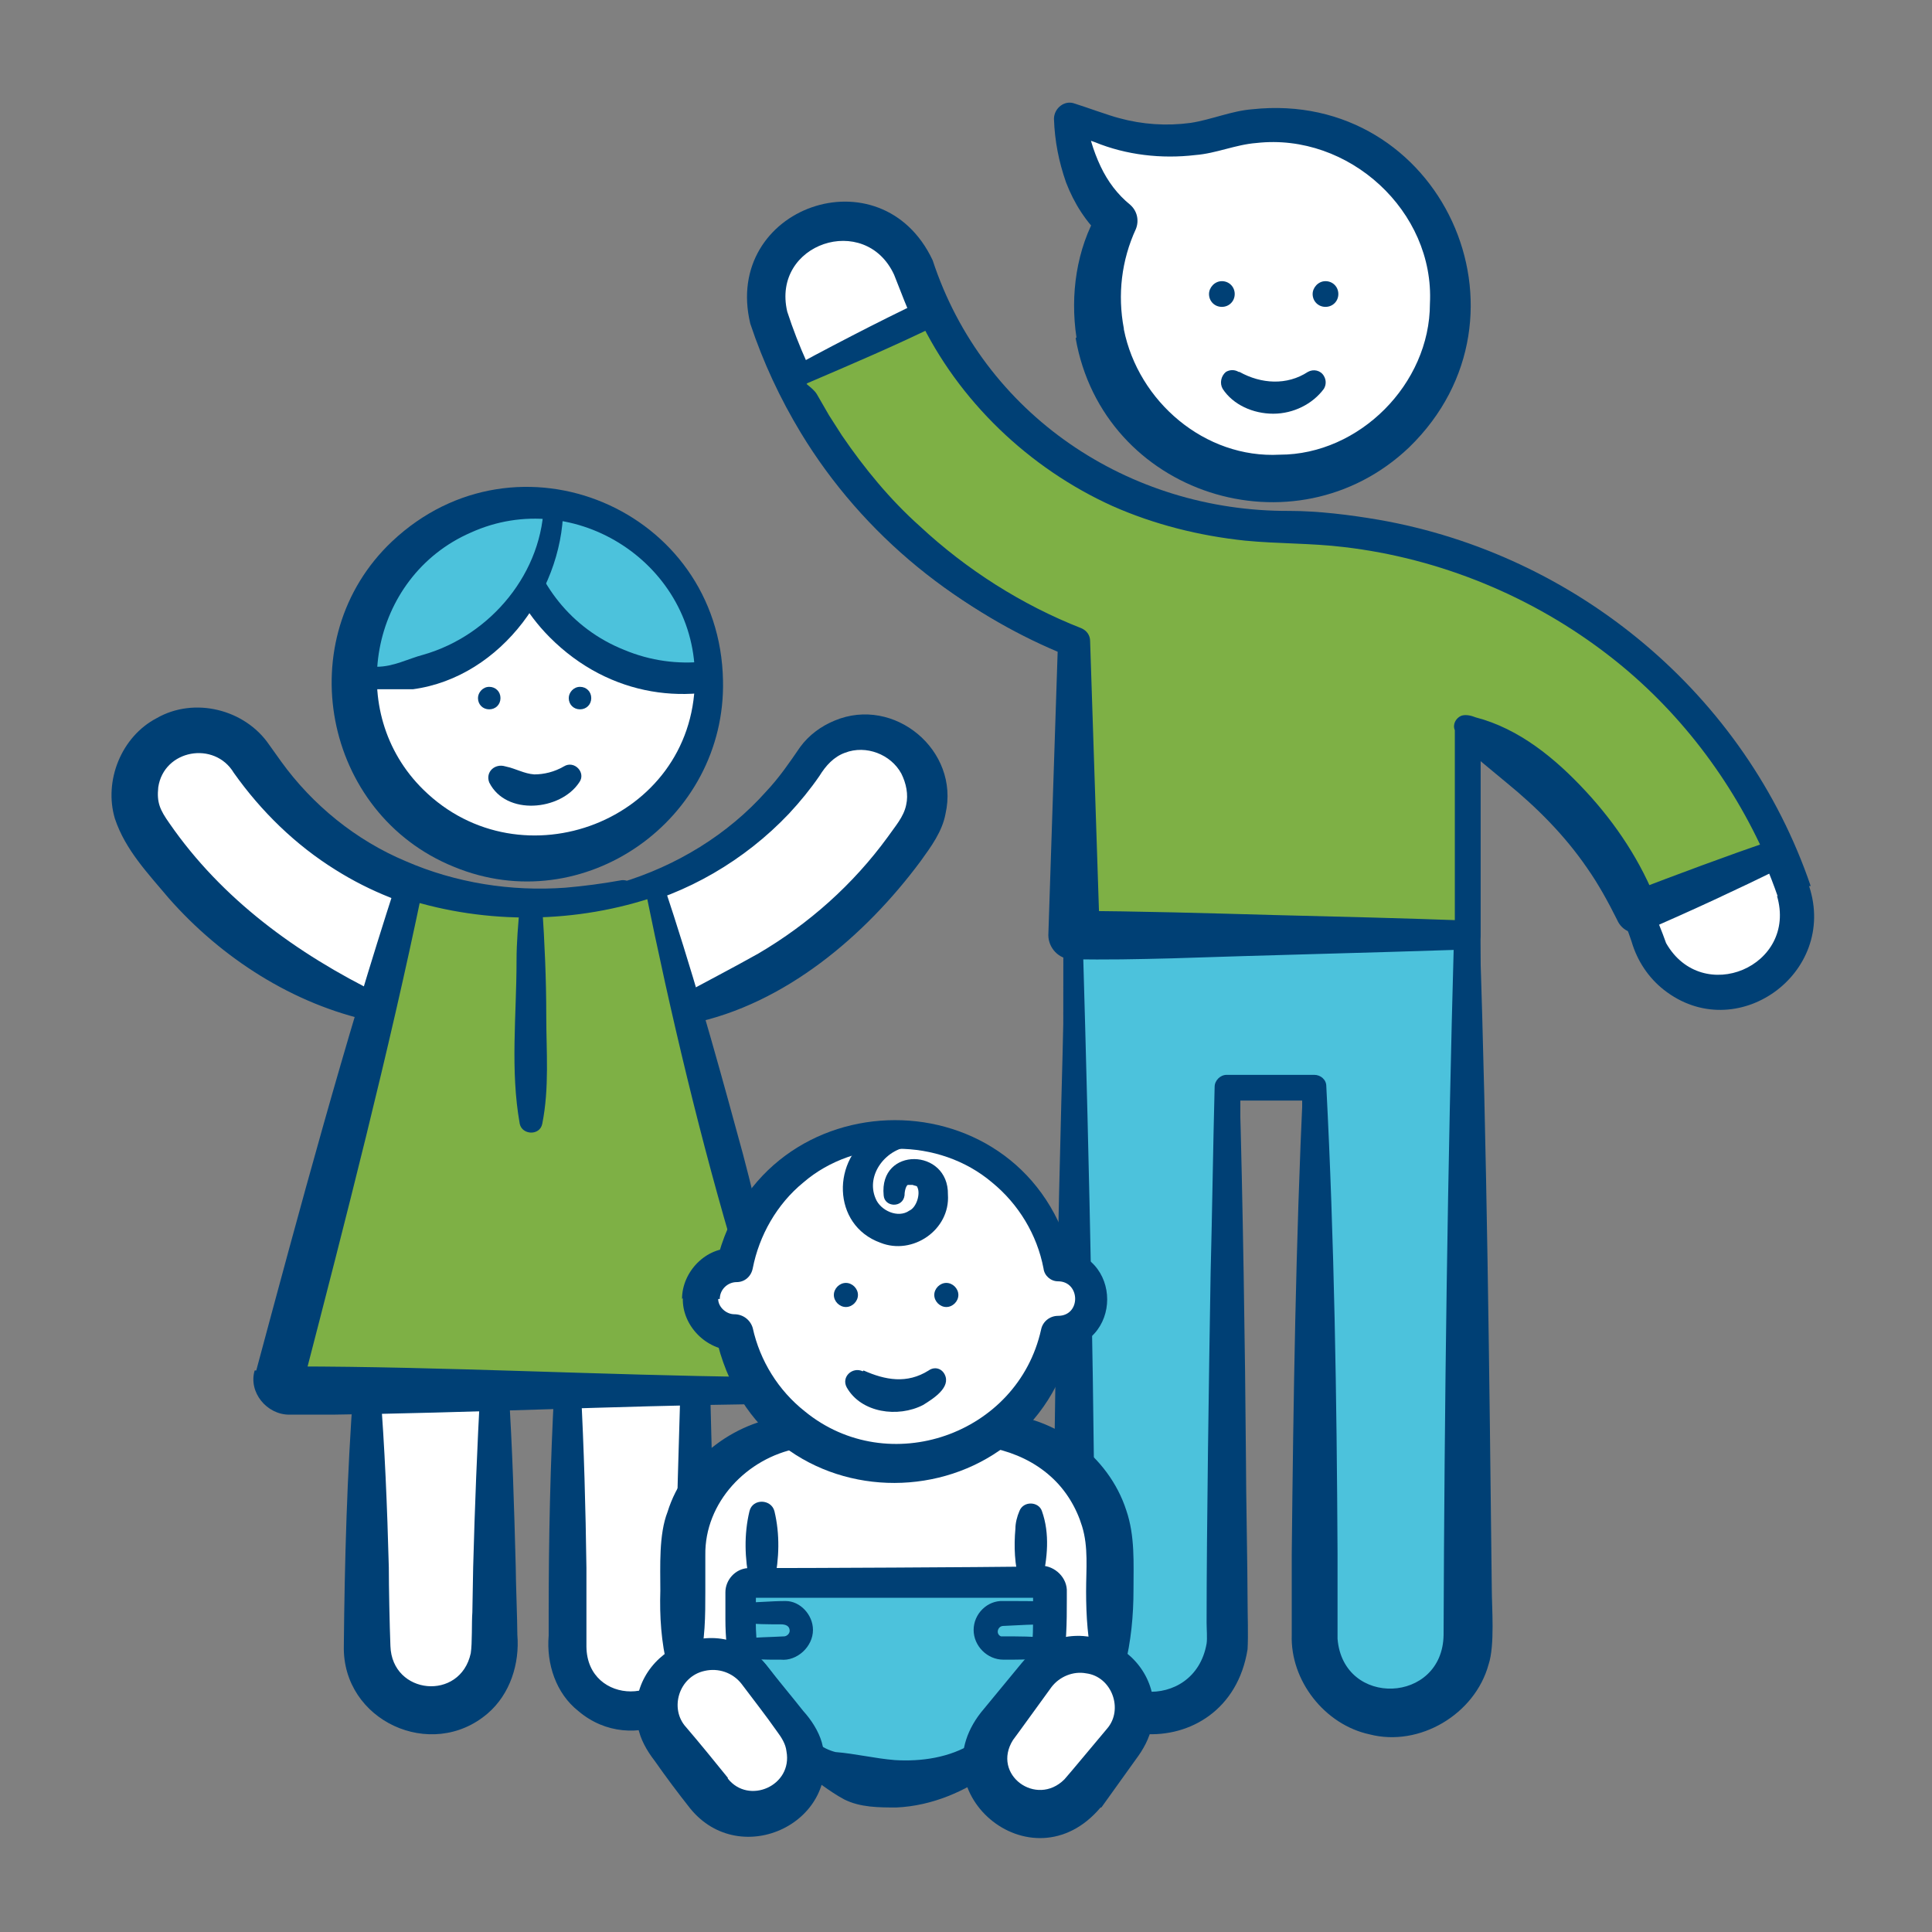 <?xml version="1.0" encoding="UTF-8"?>
<svg id="b" xmlns="http://www.w3.org/2000/svg" xmlns:xlink="http://www.w3.org/1999/xlink" version="1.1" viewBox="0 0 240.5 240.5">
  <rect x="0" y="0" width="240.5" height="240.5" fill="#808080" stroke="none"/>
  <!-- Generator: Adobe Illustrator 29.3.0, SVG Export Plug-In . SVG Version: 2.1.0 Build 146)  -->
  <defs>
    <style>
      .st0 {
        fill: none;
      }

      .st1 {
        fill: #4cc2dc;
      }

      .st2 {
        fill: #fff;
      }

      .st3 {
        fill: #004075;
      }

      .st4 {
        fill: #7eb045;
      }

      .st5 {
        clip-path: url(#clippath);
      }
    </style>
    <clipPath id="clippath">
      <path class="st2" d="M88.2,84.7c0-12.2-9.9-22.1-22.1-22.1s-22.1,9.9-22.1,22.1,9.9,22.1,22.1,22.1,22.1-9.9,22.1-22.1Z"/>
    </clipPath>
  </defs>
  <rect class="st0" x=".2" y=".2" width="240" height="240"/>
  <g>
    <g>
      <g>
        <path class="st2" d="M223.2,111c-8.8-26-33.2-43.9-61.3-45-.8,0-1.3,0-2,0-21,0-39.5-12.8-46-31.9-1.7-5-7.1-7.7-12.1-6-5,1.7-7.7,7.1-6,12.1,6.2,18.4,20.3,32.7,38,39.8v123.7c-.1,5.3,4.2,9.6,9.4,9.6s9.6-4.3,9.6-9.6v-68.4h10.9v68.4c0,5.3,4.3,9.6,9.6,9.6s9.6-4.3,9.6-9.6v-112.7c10.3,5.5,18.5,14.7,22.3,26.1,1.4,4,5.1,6.5,9,6.5s2.1-.2,3.1-.5c5-1.7,7.7-7.1,6-12.1Z"/>
        <path class="st3" d="M221.3,111.6c-7.7-22.3-27.5-38.5-50.7-42.4-3.3-.5-7-.9-10.3-1-20.2.3-40.1-11.7-47.7-30.7,0,0-1.3-3.3-1.3-3.3-3.6-7.8-15.3-3.9-13.3,4.6,1.4,4.3,3.3,8.5,5.6,12.4,7.1,12,18,21.5,30.7,27.1.6.3,1,.9,1,1.5,0,0-.1,111-.1,111,0,3.6-.1,10.1,0,13.7,1.4,9.2,14.6,9.2,15.8-.1.1-3.6,0-9.9,0-13.7,0,0,0-55.5,0-55.5,0-.9.7-1.6,1.6-1.6h10.9c.9,0,1.6.7,1.6,1.6,0,10.8,0,57.6,0,67.6,0,1.4.1,2.9.8,4.1,3.2,6.9,13.5,5.7,15-1.8.3-1.2.1-7.3.2-8.7,0,0-.1-105.5-.1-105.5,0-1.2,1.3-2,2.3-1.4,11.5,5.9,19.8,15.8,24.1,27.9,4.5,7.9,16.4,2.9,13.8-5.9h0ZM225.2,110.3c3.6,10.9-9.1,20-18.1,12.9-1.9-1.5-3.3-3.6-4-6-3.5-10.5-11.3-19.4-21.1-24.8,0,0,2.3-1.4,2.3-1.4v105.5c.1,0,.1,6.6.1,6.6,0,.5,0,1.2,0,1.8-1.4,11.1-16.3,13.6-21.2,3.5-.7-1.4-1-3.1-1.1-4.7,0,0,0-.8,0-.8v-1.6c0-8.2,0-56.6,0-65.9,0,0,1.6,1.6,1.6,1.6,0,0-10.9,0-10.9,0l1.6-1.6v55.5c0,3.9,0,10.1,0,14-1.7,13-20.1,13.3-22.1.2-.2-4.1,0-10,0-14.1,0,0,.1-111,.1-111l1,1.5c-13.9-5-26-14.9-33.7-27.6-2.6-4.3-4.7-8.8-6.3-13.6-3.5-14.5,16.3-21.5,22.7-7.9,6.3,19.2,24.4,31.3,44.4,31.2,3.6,0,7.6.5,11.1,1.1,24.7,4.3,45.7,21.8,53.8,45.6h0Z"/>
      </g>
      <g>
        <path class="st1" d="M133.8,116.5v87.2c0,5.3,4.2,9.6,9.5,9.6s9.6-4.3,9.6-9.6v-68.4h10.9v68.4c0,5.3,4.3,9.6,9.6,9.6s9.6-4.3,9.6-9.6v-87.2h-49Z"/>
        <path class="st3" d="M134.8,117.6c.8,27.6,1.5,58.4,1.5,85.9,0,8.8,12.4,9.7,13.9,1.1.1-.6,0-1.9,0-2.6,0-11.8.3-31.5.5-43.5.2-7.7.3-15.5.5-23.2,0-.8.7-1.5,1.5-1.5,0,0,10.9,0,10.9,0,.8,0,1.5.6,1.5,1.4,1,19.2,1.3,38.8,1.4,58.1,0,2.9,0,7.9,0,10.7.7,8.6,13.1,8.1,13.2-.5.1-28.4.5-58.6,1.3-87,0,0,1.5,1.5,1.5,1.5-16,0-31.8-.2-47.9-.4h0ZM132.7,115.4c16.6-.3,33.4-.5,50-.4.8,0,1.5.7,1.5,1.5.9,26.3,1.2,54.8,1.5,81.2,0,2.4.4,7.1-.4,9.5-1.7,6.2-8.6,10.3-14.8,8.7-5.6-1.2-9.9-6.7-9.7-12.4,0-2.6,0-7.5,0-10.1.2-19.2.5-38.8,1.4-58,0,0,1.5,1.5,1.5,1.5h-10.9l1.5-1.5c.4,13.4.7,32.8.8,46.4,0,3.8.2,13.7.2,17.4,0,1.8.1,4.3,0,6.1-2.4,15.1-23.9,13.6-24.2-1.7,0-28.2.8-59.8,1.6-88h0Z"/>
      </g>
      <g>
        <path class="st4" d="M98.7,47.2c7.1,15,19.8,26.6,35.1,32.8v36.5s48.9,0,48.9,0v-25.5c9.3,5,16.8,12.8,21.1,22.6l17.7-7.3c-10-23.4-33.2-39.3-59.5-40.3-.8,0-1.3,0-2,0-19.2,0-36.2-10.7-44-27l-17.2,8.3Z"/>
        <path class="st3" d="M100.4,47.8c.6.5,1,.8,1.3,1.3l1.5,2.6,1.6,2.5c2.8,4.1,6,8,9.7,11.3,5.8,5.4,12.7,9.8,20.1,12.7.7.3,1.1.9,1.1,1.6,0,0,1.2,36.5,1.2,36.6,0,0-3-3-3-3,7.1,0,17.3.3,24.5.5,8.2.2,16.3.4,24.5.7,0,0-1.8,1.8-1.8,1.8,0,0,0-25.5,0-25.5-.3-.7.1-1.5.8-1.8.6-.2,1.3,0,1.8.2,5.4,1.4,9.9,5.1,13.7,9.2,3.8,4.1,6.9,8.8,8.9,14,0,0-3.4-1.4-3.4-1.4,6-2.3,11.9-4.5,18-6.6,0,0-1,2.4-1,2.4-4.3-9.8-11-18.6-19.5-25.2-9.5-7.4-21.1-12.2-33.1-13.6-4.1-.5-8.2-.4-12.3-.8-5.7-.6-11.3-2-16.5-4.3-10.4-4.7-19.2-13.1-24.1-23.4,0,0,2.4.8,2.4.8-5.3,2.6-10.7,4.9-16.3,7.3h0ZM97,46.6c5.9-3.2,12-6.4,18.1-9.3.9-.4,2,0,2.4.8,2.3,4.8,5.5,9.1,9.2,12.8,7.7,7.4,17.9,12,28.5,12.9,4.1.4,8.3.2,12.4.8,0,0,4.2.6,4.2.6,22.4,4,42.3,19.3,51.2,40.3.4.9,0,2-1,2.4-5.7,2.8-11.5,5.5-17.3,8-1.3.6-2.8,0-3.4-1.4-1.1-2.2-2.3-4.4-3.7-6.4-2.8-4.1-6.3-7.6-10.1-10.7-1.9-1.6-3.8-3.1-5.8-4.9,0,0,2.7-1.6,2.6-1.6,0,0,0,25.5,0,25.5,0,1-.8,1.8-1.8,1.8-11.8.4-24.9.7-36.7,1.1-4.1.1-8.2.2-12.4.1-1.6,0-2.9-1.4-2.9-3,0,0,1.2-36.5,1.2-36.5,0,0,1.1,1.7,1.1,1.7-11.7-4.7-22.1-12.7-29.6-22.8-.9-1.2-2.7-3.9-3.5-5.3-1.1-1.9-2.7-4.7-3.1-6.9h0Z"/>
      </g>
      <g>
        <path class="st2" d="M136.9,41.5c-.9-5.1,0-9.9,2.1-14-5.6-4.8-5.8-12.9-5.8-12.9,0,0,2,.7,4.4,1.5,4.7,1.6,9.7,1.8,14.4.3,3.2-1,6.8-1.3,10.5-.6,8.7,1.5,16,8.6,17.6,17.3,2.9,15.5-10.4,28.8-25.9,25.9-8.7-1.7-15.8-8.9-17.3-17.6Z"/>
        <path class="st3" d="M134,42c-.8-5.3,0-11,2.7-15.6,0,0,.6,3.2.6,3.2-2.1-1.9-3.6-4.3-4.6-6.9-.9-2.6-1.4-5.1-1.5-7.9,0-1.3,1.3-2.4,2.6-1.9,1.3.4,4.3,1.5,5.5,1.8,2.9.8,5.9,1,8.9.6,2.6-.4,5.1-1.5,7.7-1.7,23.4-2.5,36.4,25.7,19.5,42.1-14.2,13.5-38.1,5.9-41.5-13.6h0ZM139.9,41c1.8,9,10.1,16.1,19.4,15.6,9.9,0,18.7-8.8,18.7-18.8.6-11.5-10.1-21.3-21.6-20-2.6.2-5,1.3-7.6,1.5-4.2.5-8.6,0-12.5-1.6,0,0-3.7-1.3-3.7-1.3l2.6-1.9c.2,2,.9,4.3,1.8,6.2.9,1.9,2.1,3.5,3.7,4.8.9.8,1.1,2,.7,3-1.8,3.9-2.3,8.2-1.5,12.4h0Z"/>
      </g>
      <g>
        <path class="st2" d="M153.3,47.4c2.9,2.9,7.6,2.9,10.5,0"/>
        <path class="st3" d="M154.3,46.3c2.7,1.5,5.9,1.7,8.5,0,.7-.4,1.6-.2,2,.5.3.5.3,1.1,0,1.6-1.4,1.9-3.8,3.1-6.3,3.1-2.5,0-5-1.1-6.3-3.1-.4-.7-.2-1.6.4-2.1.5-.3,1.1-.3,1.6,0h0Z"/>
      </g>
      <path class="st3" d="M163.4,36.6c0,.9.7,1.6,1.6,1.6s1.6-.7,1.6-1.6-.7-1.6-1.6-1.6c-.9,0-1.6.8-1.6,1.6Z"/>
      <path class="st3" d="M150.5,36.6c0,.9.7,1.6,1.6,1.6s1.6-.7,1.6-1.6-.7-1.6-1.6-1.6-1.6.8-1.6,1.6Z"/>
    </g>
    <g>
      <g>
        <path class="st2" d="M88.2,84.7c0-12.2-9.9-22.1-22.1-22.1s-22.1,9.9-22.1,22.1,9.9,22.1,22.1,22.1,22.1-9.9,22.1-22.1Z"/>
        <g class="st5">
          <g>
            <g>
              <path class="st1" d="M107.5,62.3c0-12.2-9.9-22.1-22.1-22.1s-22.1,9.9-22.1,22.1,9.9,22.1,22.1,22.1,22.1-9.9,22.1-22.1Z"/>
              <path class="st3" d="M106.4,62.3c.2-18.9-22.5-28.2-35.7-14.7-10.1,10.4-6.3,28,7,33.3,13.1,5.5,28.6-4.1,28.7-18.6h0ZM108.6,62.3c.2,21.3-25.1,32.2-40.2,17-11.8-11.9-7.4-32.4,8.1-38.5,15-6.1,32.1,5.3,32.1,21.5h0Z"/>
            </g>
            <g>
              <path class="st1" d="M68.9,62.3c0-12.2-9.9-22.1-22.1-22.1s-22.1,9.9-22.1,22.1,9.9,22.1,22.1,22.1,22.1-9.9,22.1-22.1Z"/>
              <path class="st3" d="M67.7,62.3c.1-18.8-22.5-28.2-35.8-15-13.2,13.3-3.8,35.9,15,35.7,2.1,0,3.9-1,5.8-1.5,8.4-2.4,15-10.3,15-19.2h0ZM70.1,62.3c.4,10.7-7.6,22-18.7,23.5-1.4,0-3.3,0-4.7,0-20.5-.3-30.8-25.2-16.3-39.8,14.6-14.4,39.4-4.1,39.6,16.3h0Z"/>
            </g>
          </g>
        </g>
      </g>
      <path class="st3" d="M86.5,84.7c.3-14.4-14.9-24.3-27.9-18.4-12.6,5.5-15.7,22.4-5.9,32,12.2,12,33.5,3.9,33.8-13.5h0ZM90,84.7c.4,17.3-17.3,29.9-33.5,23.2-16.3-6.6-20.5-28.4-7.7-40.5,15.6-14.7,40.8-4,41.2,17.3h0Z"/>
      <g>
        <path class="st2" d="M77.6,111.6c9.5-2.6,17.8-8.4,23.3-16.8,2.4-3.7,7.3-4.7,11-2.3,3.7,2.4,4.7,7.3,2.3,11-6.9,10.6-17.1,18.2-28.7,22.2l12.5,47.3h-11.4s0,0,0,.1v32c0,4.4-3.6,7.9-7.9,7.9s-7.9-3.6-7.9-7.9v-32s0,0,0-.1h-9.1s0,0,0,.1v32c0,4.4-3.6,7.9-7.9,7.9s-7.9-3.6-7.9-7.9v-32s0,0,0-.1h-11.4l12.5-47.3c-11.7-4-21.8-11.7-28.7-22.2-2.4-3.7-1.4-8.6,2.3-11,3.7-2.4,8.6-1.4,11,2.3,8.3,12.6,23.1,19.5,38.7,18,2.5-.2,5-.6,7.5-1.3"/>
        <path class="st3" d="M77.2,109.9c7-2.1,13.4-6,18.2-11.4,1.6-1.7,2.9-3.6,4.2-5.5,1.1-1.5,2.6-2.6,4.3-3.3,7.4-3.1,15.6,3.7,13.8,11.6-.4,2.2-1.8,4.1-3.1,5.9-6.9,9.3-16.9,17.8-28.5,20.2,0,0,1.1-2.1,1.1-2.1,0,0,12.5,47.3,12.5,47.3.2.9-.3,1.9-1.2,2.1-.1,0-.3,0-.4,0,0,0-11.4,0-11.4,0,0,0,1.7-1.8,1.7-1.8.2,7.5.4,14.9.5,22.3,0,2.4.1,7.3.1,9.8.1,8.7-10.3,13.7-17,8-2.8-2.2-4-5.9-3.7-9.4,0,0,0-2.8,0-2.8,0-9.3.2-18.6.7-27.9,0,0,1.7,1.7,1.7,1.7,0,0-9.1,0-9.1,0,0,0,1.7-1.8,1.7-1.8.5,7.5.7,14.9.9,22.3,0,1.6.2,6.7.2,8.4.3,3.6-.9,7.4-3.7,9.8-7,6-18.1.9-17.9-8.4.1-10.7.4-21.4,1.2-32.1,0,0,1.7,1.7,1.7,1.7,0,0-11.4,0-11.4,0-1.1,0-2-1.1-1.7-2.2,0,0,12.5-47.3,12.5-47.3,0,0,1.1,2.1,1.1,2.1-9.7-2.1-18.6-7.8-25.2-15.3-2.6-3.1-5.4-6-6.7-9.9-1.4-4.7.8-10.2,5.2-12.5,4.7-2.7,11-1.1,14,3.3.3.4,1.2,1.7,1.5,2.1,3.9,5.4,9.3,9.8,15.5,12.4,6.2,2.7,13.1,3.8,19.9,3.3,2.3-.2,4.6-.5,6.8-.9.9-.2,1.8.4,2,1.3.2.9-.4,1.8-1.2,2-2.4.7-4.8,1.2-7.3,1.5-10,1.3-20.3-.7-28.9-6.1-5-3.1-9.3-7.3-12.7-12.1-2.4-4-8.7-2.9-9.4,1.8-.2,1.9.2,2.8,1.4,4.5,6.5,9.4,15.8,16.2,26.2,21.3.8.3,1.3,1.2,1.1,2.1,0,0-12.5,47.3-12.5,47.3,0,0-1.7-2.2-1.7-2.2h11.4c.9,0,1.7.7,1.7,1.7.6,7.4.9,14.9,1.1,22.4,0,2.4.1,7.3.2,9.8.2,6.1,8.7,6.9,10,.9.2-1.3.1-3.8.2-5.1,0,0,.1-5.6.1-5.6.2-7.5.5-15,.9-22.4,0-.9.8-1.6,1.7-1.6,0,0,9.1,0,9.1,0,1,0,1.8.8,1.7,1.8.4,7.4.6,14.9.7,22.3,0,2.4,0,7.3,0,9.8.1,7.4,10.9,7.4,11.1,0,0-2.4.1-7.3.1-9.8,0-7.4.3-14.9.5-22.3,0-1,.8-1.8,1.7-1.8,0,0,11.4,0,11.4,0,0,0-1.7,2.2-1.7,2.2,0,0-12.5-47.3-12.5-47.3-.2-.8.2-1.7,1-2,3.3-1.8,6.6-3.5,9.8-5.3,6.3-3.7,11.8-8.6,16.1-14.5.9-1.3,2-2.5,2.3-4,.3-1.3,0-2.7-.6-3.9-1.3-2.4-4.4-3.6-7-2.6-1.4.5-2.4,1.6-3.2,2.9-1.1,1.6-2.4,3.2-3.8,4.7-5.5,5.8-12.7,10-20.4,11.8-2.2.5-3-2.7-.9-3.3h0Z"/>
      </g>
      <g>
        <path class="st4" d="M34.8,171.3l16.1-61c10.2,3.3,20.3,3.3,30.5,0l16.1,61c.2.9-.4,1.8-1.4,1.8h-59.9c-.9,0-1.6-.9-1.4-1.8Z"/>
        <path class="st3" d="M31.9,170.6c5.4-20.1,11-40.9,17.4-60.6.2-.9,1.2-1.5,2.1-1.2,2.4.8,4.8,1.4,7.3,1.9,7.4,1.3,15.1.8,22.3-1.5.7-.2,1.4.2,1.6.9,3.4,10.2,6.3,20.4,9.1,30.7,2.1,7.4,3.9,15.8,5.6,23.4.5,2.2,1.1,4.6,1.7,6.9.5,1.8-1,3.7-2.9,3.7-.3,0-2.2,0-2.6,0-16.3.2-35.8,1.1-52.1,1.3-.9,0-4.5,0-5.4,0-2.8,0-5.1-2.8-4.3-5.5h0ZM37.7,172.1c.3-1-.6-2-1.5-2,0,0,.1,0,.1,0,0,0,.3,0,.3,0,18.1,0,39,1.1,57.1,1.3,0,0,2.4,0,2.4,0-.1,0-.2.1-.2.3,0,0-.2-.9-.2-.9-.9-3.6-2.9-9.9-3.9-13.5-4.6-15.3-8.3-31-11.5-46.7,0,0,1.6.9,1.6.9-10.1,3.5-21.3,3.6-31.4.4,0,0,2.1-1.2,2.1-1.2-4.2,20.3-9.6,41.2-14.8,61.3h0Z"/>
      </g>
      <g>
        <line class="st2" x1="66.1" y1="112.9" x2="66.1" y2="139.9"/>
        <path class="st3" d="M67.5,112.9c.3,4.5.5,9,.5,13.5,0,4.5.4,9-.5,13.5-.3,1.5-2.5,1.4-2.8,0-1.2-6.7-.4-13.5-.4-20.3,0-2.3.2-4.5.4-6.8,0-.8.7-1.3,1.5-1.3.7,0,1.2.6,1.3,1.3h0Z"/>
      </g>
      <g>
        <path class="st2" d="M61.9,96.4c2.5,2.5,6.6,2.5,9.2,0"/>
        <path class="st3" d="M62.9,95.4c1.4.3,2.3.9,3.6,1,1.2,0,2.5-.3,3.7-1,1.3-.8,2.8.8,1.9,2-2.3,3.5-9.1,4.2-11.2,0-.5-1.3.7-2.4,2-2h0Z"/>
      </g>
      <path class="st3" d="M70.8,86.9c0,.8.6,1.4,1.4,1.4s1.4-.6,1.4-1.4-.6-1.4-1.4-1.4c-.8,0-1.4.7-1.4,1.4Z"/>
      <path class="st3" d="M59.5,86.9c0,.8.6,1.4,1.4,1.4s1.4-.6,1.4-1.4-.6-1.4-1.4-1.4-1.4.7-1.4,1.4Z"/>
    </g>
    <g>
      <g>
        <path class="st2" d="M124,178.1c7.9,1,14.1,7.3,14.1,15.6v13.3h-53.1s0-13.4,0-13.4c0-8.2,6.1-14.5,14.1-15.5"/>
        <path class="st3" d="M124.3,176c7,.3,13.7,5.2,15.9,12,1.1,3.2.9,6.6.9,9.9,0,3.2-.3,6.4-1.1,9.6-.2.9-1,1.6-1.9,1.6h-53.1c-.9,0-1.7-.6-1.9-1.5-.8-3.2-1-6.4-.9-9.6,0-3-.2-7,.9-9.8,2.1-6.8,8.8-11.6,15.7-12,1.1,0,2.1.8,2.2,1.9,0,1.1-.7,2-1.7,2.2-6.3,1.2-11.6,6.7-11.5,13.3,0,0,0,4.5,0,4.5,0,3,0,6.1-.8,9.1,0,0-2-2-2-2h53.1s-2,2-2,2c-.7-3-.9-6-.9-9.1,0-2.8.3-5.5-.5-8.1-.7-2.3-2-4.5-3.9-6.2-2-1.8-4.4-2.9-7-3.5-2.4-.6-1.8-4.2.6-4h0Z"/>
      </g>
      <g>
        <path class="st1" d="M129.6,196.9c.7,0,1.2.5,1.2,1.2v4.5c0,1.7-.2,3.3-.6,4.8h0c-.4.4-.7.7-1,1.1l-5,6.4c-.7.9-1.2,2-1.3,3.1l-.4.6c-3.1,2.1-6.8,3.3-10.8,3.3s-7.8-1.2-10.8-3.3l-.4-.6c-.2-1.1-.6-2.2-1.3-3.1l-5-6.4c-.3-.4-.7-.8-1.1-1.1-.4-1.6-.6-3.2-.6-4.8v-4.5c0-.7.5-1.2,1.2-1.2h36.2Z"/>
        <path class="st3" d="M129.6,194.9c1.7,0,3.3,1.5,3.2,3.3,0,0,0,.2,0,.2v.7c0,2.8,0,6-.7,8.8-.2.9-1,1.2-1.5,2-.6.8-2.4,3-3,3.9,0,0-1.9,2.6-1.9,2.6-.8,1-.6,2.1-1.2,3-.2.3-.5.8-.8,1-3.5,2.6-7.7,4.4-12.1,4.6-2.2,0-4.5,0-6.5-1-1.9-1-3.6-2.5-5.5-3.6-.4-.2-.6-.7-.9-1.1-.6-.9-.4-2.1-1.2-3-1-1.3-3-3.9-4-5.2-.4-.5-1.2-1.7-1.8-2.1-.3-.3-.6-.6-.7-1-.5-2-.7-4.3-.7-6.4,0-.3,0-3.2,0-3.4,0-1.5,1.2-2.9,2.8-3,8.1,0,28.1-.1,36.4-.2h0ZM129.6,198.9c-8.2,0-28.2,0-36.1,0,.3,0,.6-.3.6-.7,0,0,0,0,0,0,0,0,0,.4,0,.4,0,2.7-.2,5.8.6,8.3,0,0-.7-1-.7-1,1,.7,1.8,1.9,2.5,2.8,0,0,2,2.6,2,2.6,1.5,1.8,3.4,4,3.7,6.5,0,0-.4-.9-.4-.9l.4.6-.5-.5c.7.5,1.5.9,2.3,1.1,2.5.2,4.9.8,7.4,1,3.3.2,6.8-.3,9.7-2.1,0,0-.5.5-.5.5s.4-.6.4-.6l-.4.9c.3-2.4,2.3-4.6,3.7-6.4,1.2-1.4,3.3-4.5,4.3-5.3,0,0-.5.9-.5.9.4-1.7.5-3.3.5-5.1,0-.6,0-3.1,0-3.7,0-.2,0,.1,0,.2.1.3.4.5.8.5h0Z"/>
      </g>
      <g>
        <path class="st2" d="M87.2,161.7c0-2.3,1.9-4.2,4.2-4.2,2-9.3,10.2-16.3,20.1-16.3s18.2,7,20.1,16.3c2.3,0,4.2,1.9,4.2,4.2s-1.9,4.2-4.2,4.2c-2,9.3-10.2,16.3-20.1,16.3s-18.2-7-20.1-16.3c-2.3,0-4.2-1.9-4.2-4.2Z"/>
        <path class="st3" d="M84.9,161.7c0-3.4,3-6.5,6.4-6.3,0,0-2.1,1.7-2.1,1.7,5.7-23.5,38.7-23.6,44.3,0,0,0-1.9-1.6-1.9-1.6,8.3.3,8.3,12.2,0,12.5,0,0,2.1-1.7,2.1-1.7-5.4,24.3-39.3,24.5-44.6,0,0,0,2.3,1.8,2.3,1.8-3.5,0-6.5-3.1-6.4-6.5h0ZM89.4,161.7c0,1,1,1.9,2,1.9,1.1,0,2,.7,2.3,1.7.9,4.1,3.2,7.8,6.5,10.4,10.4,8.5,26.5,2.9,29.4-10.2.2-1,1.1-1.7,2.1-1.7,2.9,0,2.8-4.3,0-4.3-.9,0-1.7-.7-1.8-1.6-.8-4.2-3.1-8-6.4-10.7-6.6-5.6-17-5.6-23.5,0-3.3,2.7-5.5,6.6-6.3,10.7-.2,1-1,1.7-2,1.7-1.1,0-2.1.9-2.1,2.1h0Z"/>
      </g>
      <g>
        <path class="st2" d="M106.5,171.6c2.8,2.8,7.3,2.8,10.1,0"/>
        <path class="st3" d="M107.5,170.6c2.7,1.2,5.4,1.7,8.1,0,.7-.5,1.6-.3,2,.5.8,1.6-1.4,3-2.7,3.8-3.1,1.6-7.7,1-9.5-2.2-.7-1.3.7-2.6,2-2h0Z"/>
      </g>
      <g>
        <path class="st2" d="M134.8,223.2l5-6.4c2.3-3,1.8-7.2-1.1-9.5-3-2.3-7.2-1.8-9.5,1.1l-5,6.4c-2.3,3-1.8,7.2,1.1,9.5,3,2.3,7.2,1.8,9.5-1.1Z"/>
        <path class="st3" d="M132.5,221.5c.3-.3,5.2-6.2,5.3-6.3,2.1-2.4.6-6.5-2.6-6.9-1.6-.3-3.3.4-4.3,1.7-.3.4-4.7,6.5-4.8,6.6-2.7,4.3,2.9,8.4,6.4,4.9h0ZM137,225c-8.6,10.2-23.2-2.2-14.5-12.3,0,0,4.7-5.7,4.7-5.7,6.2-7.4,18.2-1.6,16.2,7.8-.3,1.6-1.1,3-2,4.2,0,0-4.3,6-4.3,6h0Z"/>
      </g>
      <g>
        <path class="st2" d="M88.3,223.2l-5-6.4c-2.3-3-1.8-7.2,1.1-9.5,3-2.3,7.2-1.8,9.5,1.1l5,6.4c2.3,3,1.8,7.2-1.1,9.5-3,2.3-7.2,1.8-9.5-1.1Z"/>
        <path class="st3" d="M85.9,225.1c-1.5-1.9-3-3.9-4.4-5.9-1-1.3-1.8-2.7-2.1-4.3-1.9-9.3,10.1-15,16-7.6,1.5,1.9,3.1,3.8,4.6,5.7,1,1.1,1.9,2.5,2.3,3.9,2.7,9.9-10.1,16-16.4,8.2h0ZM90.6,221.4c2.6,3.3,8.1.9,7.3-3.4-.1-.9-.6-1.7-1.2-2.5-1.4-2-2.9-3.9-4.4-5.9-1.1-1.4-2.9-2-4.6-1.6-3.2.7-4.4,4.7-2.3,7,1.8,2.1,3.5,4.2,5.2,6.3h0Z"/>
      </g>
      <g>
        <line class="st2" x1="94.8" y1="196.9" x2="94.8" y2="188.1"/>
        <path class="st3" d="M93.3,196.9c-.6-2.9-.7-5.9,0-8.8.4-1.6,2.7-1.5,3.1,0,.7,2.9.6,5.9,0,8.8-.2.8-1.1,1.4-1.9,1.1-.6-.1-1-.6-1.1-1.1h0Z"/>
      </g>
      <g>
        <line class="st2" x1="128.3" y1="196.9" x2="128.3" y2="188.1"/>
        <path class="st3" d="M126.9,196.9c-.6-2.1-.7-4.4-.5-6.6,0-.7.2-1.5.5-2.2.5-1.3,2.4-1.2,2.8,0,1,2.8.7,5.9,0,8.8-.2.8-1,1.2-1.8,1-.5-.1-.9-.5-1-1h0Z"/>
      </g>
      <path class="st3" d="M116.3,161.2c0,.8.7,1.5,1.5,1.5s1.5-.7,1.5-1.5-.7-1.5-1.5-1.5c-.8,0-1.5.7-1.5,1.5Z"/>
      <path class="st3" d="M103.8,161.2c0,.8.7,1.5,1.5,1.5s1.5-.7,1.5-1.5-.7-1.5-1.5-1.5-1.5.7-1.5,1.5Z"/>
      <path class="st3" d="M113.6,142.7c-3.2.1-5.9,3.5-4.6,6.5.6,1.5,2.8,2.5,4.2,1.5.9-.4,1.4-2.1,1-2.9,0-.2-.4-.2-.6-.3-.4,0-.4,0-.6,0-.2.1-.4.7-.4,1.3-.2,1.6-2.5,1.5-2.6,0-.6-6.1,8.1-5.9,8-.1.3,4.4-4.4,7.6-8.4,6-6.1-2.2-6.1-10.5-.8-13.6,1.4-.9,6.3-2.2,6.2.5,0,.6-.6,1.1-1.3,1.1h0Z"/>
      <path class="st3" d="M130.6,202.2c-1.9,0-3.8.1-5.7.2-.7,0-1,1-.3,1.3.1,0,.2,0,.3,0,1.9,0,3.8,0,5.7.2,1.5.1,1.5,2.4,0,2.5-1.9.2-3.8.2-5.7.2-2,0-3.7-1.7-3.7-3.7,0-2,1.7-3.7,3.7-3.6,0,0,1.1,0,1.1,0,1.5,0,3,0,4.6.1.7,0,1.3.6,1.2,1.3,0,.7-.6,1.2-1.2,1.2h0Z"/>
      <path class="st3" d="M92.3,204c1.8-.2,3.5-.2,5.3-.3.3,0,.7-.3.7-.7,0-.6-.5-.8-1.1-.8-1.6,0-3.2,0-4.9-.2-1.5,0-1.5-2.4,0-2.5,1.9,0,3.6-.2,5.5-.2,1.8,0,3.4,1.7,3.4,3.6,0,2.1-2,3.9-4,3.7,0,0-.5,0-.5,0-1.4,0-2.9,0-4.3-.3-.7,0-1.2-.7-1.1-1.4,0-.6.5-1,1.1-1.1h0Z"/>
    </g>
  </g>
</svg>